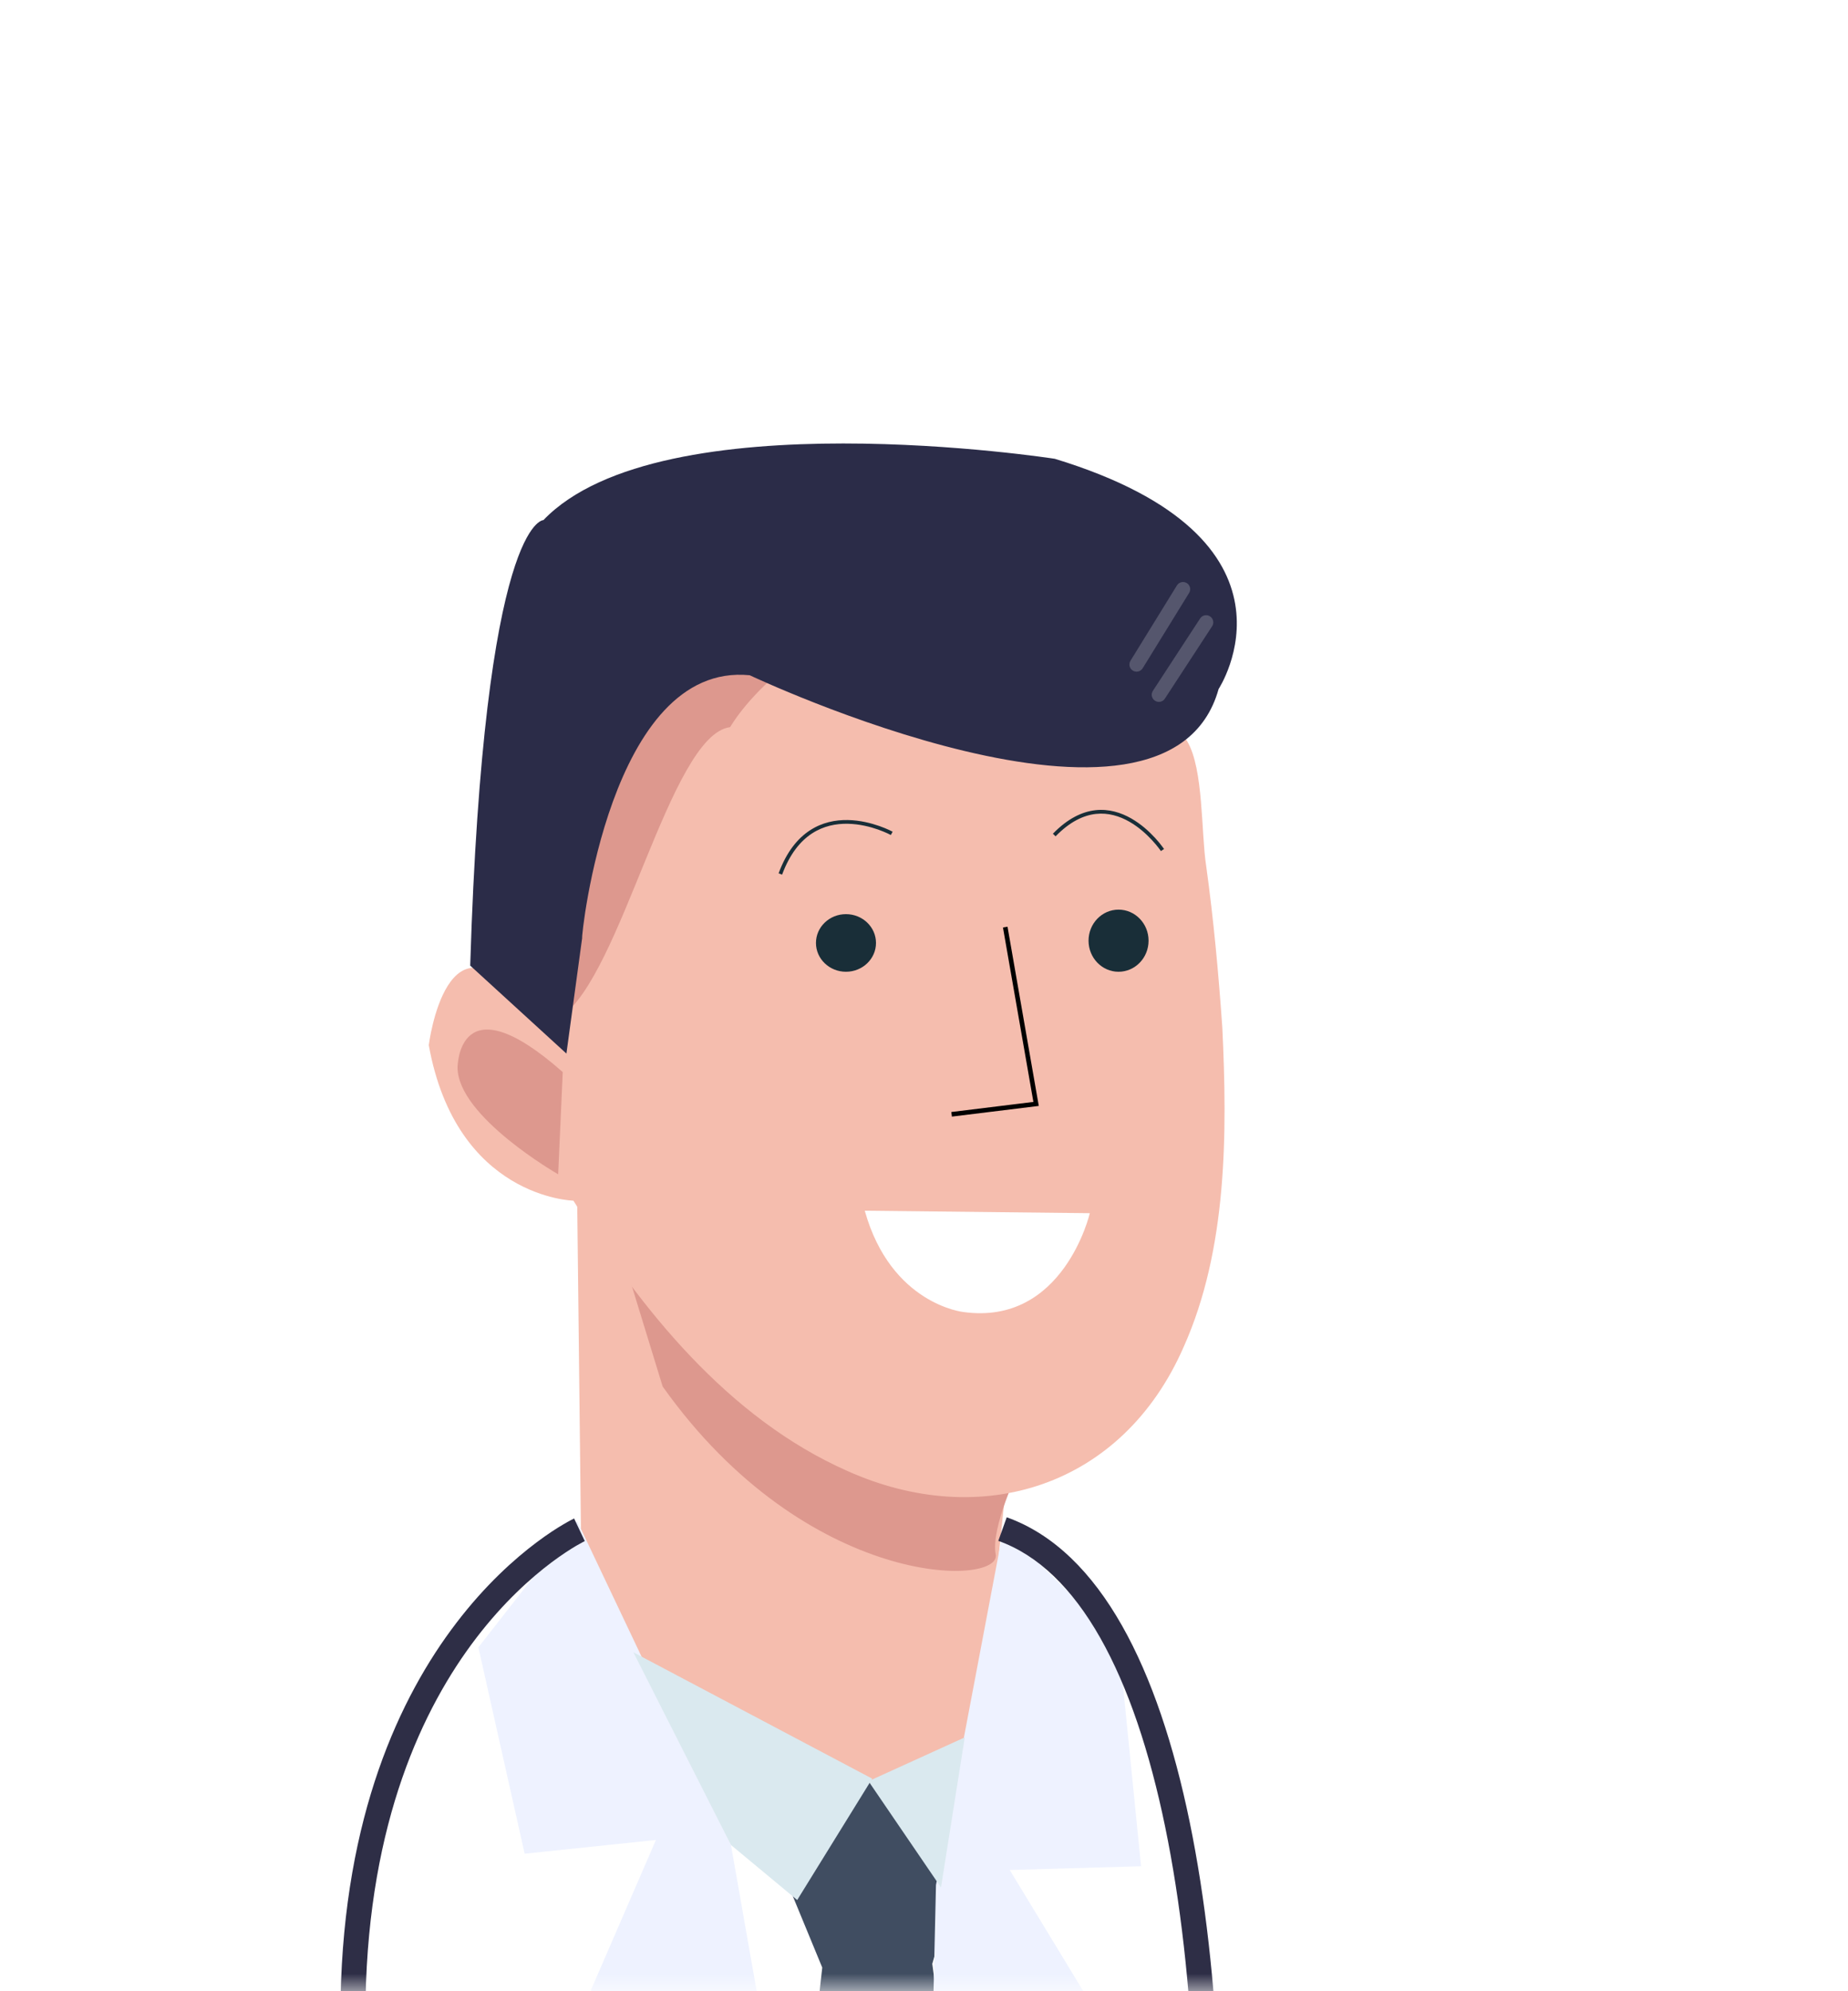 <svg width="52" height="56" viewBox="0 0 52 56" fill="none" xmlns="http://www.w3.org/2000/svg">
<mask id="mask0" mask-type="alpha" maskUnits="userSpaceOnUse" x="0" y="-2" width="52" height="58">
<rect y="-2" width="51.556" height="58" fill="#C4C4C4"/>
</mask>
<g mask="url(#mask0)">
<g filter="url(#filter0_d)">
<path d="M31.183 41.378L33.188 41.835L31.57 48.063L31.183 41.378Z" fill="#A2A5AA"/>
<path d="M9.931 95.948C18.375 100.839 31.464 99.255 31.464 99.255C45.326 99.537 56.831 90.53 56.831 90.53L54.052 71.39C52.996 55.803 48.387 50.772 48.387 50.772C41.245 42.187 34.771 42.187 34.771 42.187L31.886 48.907L30.091 73.43L28.895 73.782L22.456 45.635L17.425 42.363L15.842 45.846L8.172 73.501L9.931 95.948Z" fill="white"/>
<path d="M26.222 49.118L27.137 51.335L25.765 63.614L27.242 67.977L28.263 73.571H33.188L32.626 69.173L30.233 51.229L30.937 48.766L28.579 45.952L26.222 49.118Z" fill="#404D61"/>
<path d="M20.24 29.662L20.416 45.142C20.416 45.142 29.247 47.007 31.499 45.565L32.273 38.106L20.24 29.662Z" fill="#F5BDAE"/>
<path d="M32.676 37.311C32.676 37.311 31.869 38.966 32.019 39.719C32.17 40.623 26.714 40.717 22.646 34.993L21.285 30.558" fill="#DD988E"/>
<path d="M37.41 16.855C37.868 17.629 37.797 19.423 37.938 20.338C38.149 21.851 38.29 23.399 38.395 24.912C38.536 27.867 38.536 31.139 37.305 33.884C35.581 37.824 31.605 39.056 27.84 37.367C24.498 35.889 22.035 32.828 20.135 29.767C20.135 29.767 16.843 29.697 16.065 25.393C16.065 25.393 16.578 21.29 18.798 24.349L20.522 13.899C20.487 13.934 31.042 6.018 37.41 16.855Z" fill="#F5BDAE"/>
<path d="M24.974 14.687C27.797 13.913 25.63 14.687 24.543 16.45C22.847 16.668 21.494 23.455 19.778 24.598C19.778 24.598 20.588 13.352 24.974 14.687Z" fill="#DD988E"/>
<path d="M25.096 14.99C25.096 14.99 36.847 20.549 38.29 15.377C38.29 15.377 41.069 11.155 33.681 8.903C33.681 8.903 22.598 7.179 19.291 10.627C19.291 10.627 17.618 10.595 17.231 23.156L19.938 25.63L20.381 22.379C20.346 22.379 21.155 14.603 25.096 14.99Z" fill="#2B2C48"/>
<path fill-rule="evenodd" clip-rule="evenodd" d="M38.048 13.334C37.955 13.273 37.83 13.3 37.77 13.393L36.441 15.428C36.38 15.521 36.406 15.646 36.499 15.707C36.593 15.768 36.717 15.742 36.778 15.648L38.107 13.613C38.168 13.52 38.142 13.395 38.048 13.334Z" fill="white" fill-opacity="0.2"/>
<path fill-rule="evenodd" clip-rule="evenodd" d="M37.395 12.398C37.3 12.34 37.176 12.369 37.117 12.464L35.81 14.583C35.752 14.678 35.781 14.802 35.876 14.86C35.971 14.918 36.094 14.889 36.153 14.794L37.46 12.675C37.519 12.581 37.489 12.457 37.395 12.398Z" fill="white" fill-opacity="0.2"/>
<path d="M20.241 38.774L17.461 42.328L18.763 48.133L22.457 47.746L20.628 51.968L28.403 73.852L29.107 73.676L24.568 47.887L20.241 38.774Z" fill="#EEF2FF"/>
<path d="M32.237 38.985L35.474 42.152L36.108 48.485L32.413 48.591L34.806 52.531L30.337 73.712L29.774 73.536L30.337 49.013L32.237 38.985Z" fill="#EEF2FF"/>
<path fill-rule="evenodd" clip-rule="evenodd" d="M36.666 19.935L36.71 19.906L36.754 19.877L36.753 19.875L36.749 19.87L36.737 19.852C36.726 19.837 36.71 19.814 36.688 19.787C36.646 19.731 36.584 19.654 36.504 19.567C36.344 19.393 36.114 19.178 35.829 19.016C35.544 18.854 35.204 18.744 34.827 18.785C34.45 18.827 34.044 19.018 33.627 19.447L33.702 19.521C34.106 19.106 34.491 18.928 34.839 18.89C35.187 18.852 35.505 18.953 35.777 19.108C36.049 19.263 36.271 19.47 36.426 19.639C36.504 19.723 36.564 19.797 36.605 19.851C36.625 19.878 36.641 19.899 36.651 19.913L36.663 19.93L36.665 19.934L36.666 19.935Z" fill="#192E38"/>
<path fill-rule="evenodd" clip-rule="evenodd" d="M29.066 19.483L29.092 19.437L29.117 19.391L29.117 19.391L29.117 19.39L29.115 19.39L29.11 19.387L29.09 19.377C29.073 19.368 29.048 19.355 29.015 19.34C28.951 19.311 28.858 19.271 28.744 19.231C28.515 19.151 28.201 19.068 27.856 19.062C27.512 19.056 27.137 19.126 26.791 19.352C26.444 19.578 26.132 19.957 25.909 20.561L26.007 20.598C26.225 20.011 26.524 19.651 26.848 19.44C27.172 19.228 27.526 19.161 27.854 19.167C28.184 19.173 28.487 19.252 28.709 19.33C28.819 19.369 28.909 19.408 28.971 19.436C29.002 19.451 29.026 19.462 29.042 19.471L29.061 19.48L29.065 19.483L29.066 19.483L29.066 19.483L29.066 19.483Z" fill="#192E38"/>
<path d="M27.804 23.329C28.271 23.329 28.649 22.966 28.649 22.519C28.649 22.071 28.271 21.709 27.804 21.709C27.338 21.709 26.96 22.071 26.96 22.519C26.96 22.966 27.338 23.329 27.804 23.329Z" fill="#192E38"/>
<path d="M35.474 23.329C35.941 23.329 36.319 22.938 36.319 22.455C36.319 21.973 35.941 21.582 35.474 21.582C35.008 21.582 34.63 21.973 34.63 22.455C34.63 22.938 35.008 23.329 35.474 23.329Z" fill="#192E38"/>
<path d="M32.286 22.073L33.154 27.046L30.777 27.338" stroke="black" stroke-width="0.13"/>
<path d="M28.333 30.049L34.666 30.119C34.666 30.119 33.927 33.286 31.113 32.899C31.113 32.899 29.072 32.688 28.333 30.049Z" fill="white"/>
<path d="M19.835 26.151L19.706 29.025C19.706 29.025 16.875 27.404 16.875 26.021C16.875 26.021 16.875 23.537 19.835 26.151Z" fill="#DD988E"/>
<path d="M21.823 42.469L28.543 46.022L26.432 49.435L24.568 47.887L21.823 42.469Z" fill="#DAE9EF"/>
<path d="M28.438 46.093L31.147 44.861L30.478 49.083L28.438 46.093Z" fill="#DAE9EF"/>
<path d="M14.822 65.584L8.066 79.834C5.815 83.387 11.901 83 11.901 83L21.12 79.165L20.944 91.831C6.694 100.029 -6.852 95.913 -6.852 95.913C-10.687 93.52 -9.49 81.135 -9.49 81.135C-5.515 63.157 0.15 56.823 0.15 56.823C5.815 46.127 17.46 42.292 17.46 42.292" fill="white"/>
<path fill-rule="evenodd" clip-rule="evenodd" d="M34.958 42.059C34.169 40.668 33.214 39.734 32.091 39.334L32.328 38.671C33.665 39.149 34.732 40.236 35.569 41.713C36.407 43.19 37.031 45.085 37.475 47.236C38.362 51.54 38.537 56.934 38.184 62.226L37.483 62.179C37.833 56.925 37.657 51.599 36.786 47.378C36.351 45.267 35.746 43.45 34.958 42.059ZM20.155 38.705C20.155 38.705 20.156 38.705 20.305 39.023C20.455 39.341 20.455 39.341 20.455 39.341L20.454 39.341L20.444 39.346C20.434 39.351 20.418 39.359 20.398 39.37C20.356 39.392 20.292 39.427 20.21 39.475C20.046 39.572 19.808 39.724 19.52 39.939C18.945 40.371 18.172 41.057 17.397 42.071C15.901 44.029 14.383 47.227 14.287 52.207C15.319 52.431 16.199 53.465 16.797 55.065C17.478 56.888 17.852 59.577 17.675 63.12L16.973 63.085C17.148 59.598 16.775 57.014 16.138 55.311C15.491 53.579 14.626 52.881 13.889 52.865C13.149 52.848 12.251 53.508 11.517 55.186C10.796 56.835 10.294 59.353 10.294 62.751L9.591 62.751C9.591 59.294 10.1 56.672 10.873 54.904C11.564 53.323 12.519 52.327 13.584 52.18C13.686 47.061 15.251 43.722 16.839 41.645C17.657 40.573 18.478 39.842 19.098 39.377C19.408 39.144 19.668 38.978 19.853 38.87C19.945 38.815 20.019 38.775 20.07 38.748C20.096 38.734 20.116 38.724 20.131 38.717L20.148 38.708L20.153 38.706L20.155 38.705L20.155 38.705ZM20.456 39.34C20.456 39.34 20.456 39.34 20.456 39.34L20.456 39.34Z" fill="#2E2E46"/>
</g>
</g>
<defs>
<filter id="filter0_d" x="-23.667" y="2.472" width="86.498" height="111.028" filterUnits="userSpaceOnUse" color-interpolation-filters="sRGB">
<feFlood flood-opacity="0" result="BackgroundImageFix"/>
<feColorMatrix in="SourceAlpha" type="matrix" values="0 0 0 0 0 0 0 0 0 0 0 0 0 0 0 0 0 0 127 0"/>
<feOffset dx="-4" dy="4"/>
<feGaussianBlur stdDeviation="5"/>
<feColorMatrix type="matrix" values="0 0 0 0 0 0 0 0 0 0 0 0 0 0 0 0 0 0 0.1 0"/>
<feBlend mode="normal" in2="BackgroundImageFix" result="effect1_dropShadow"/>
<feBlend mode="normal" in="SourceGraphic" in2="effect1_dropShadow" result="shape"/>
</filter>
</defs>
</svg>
